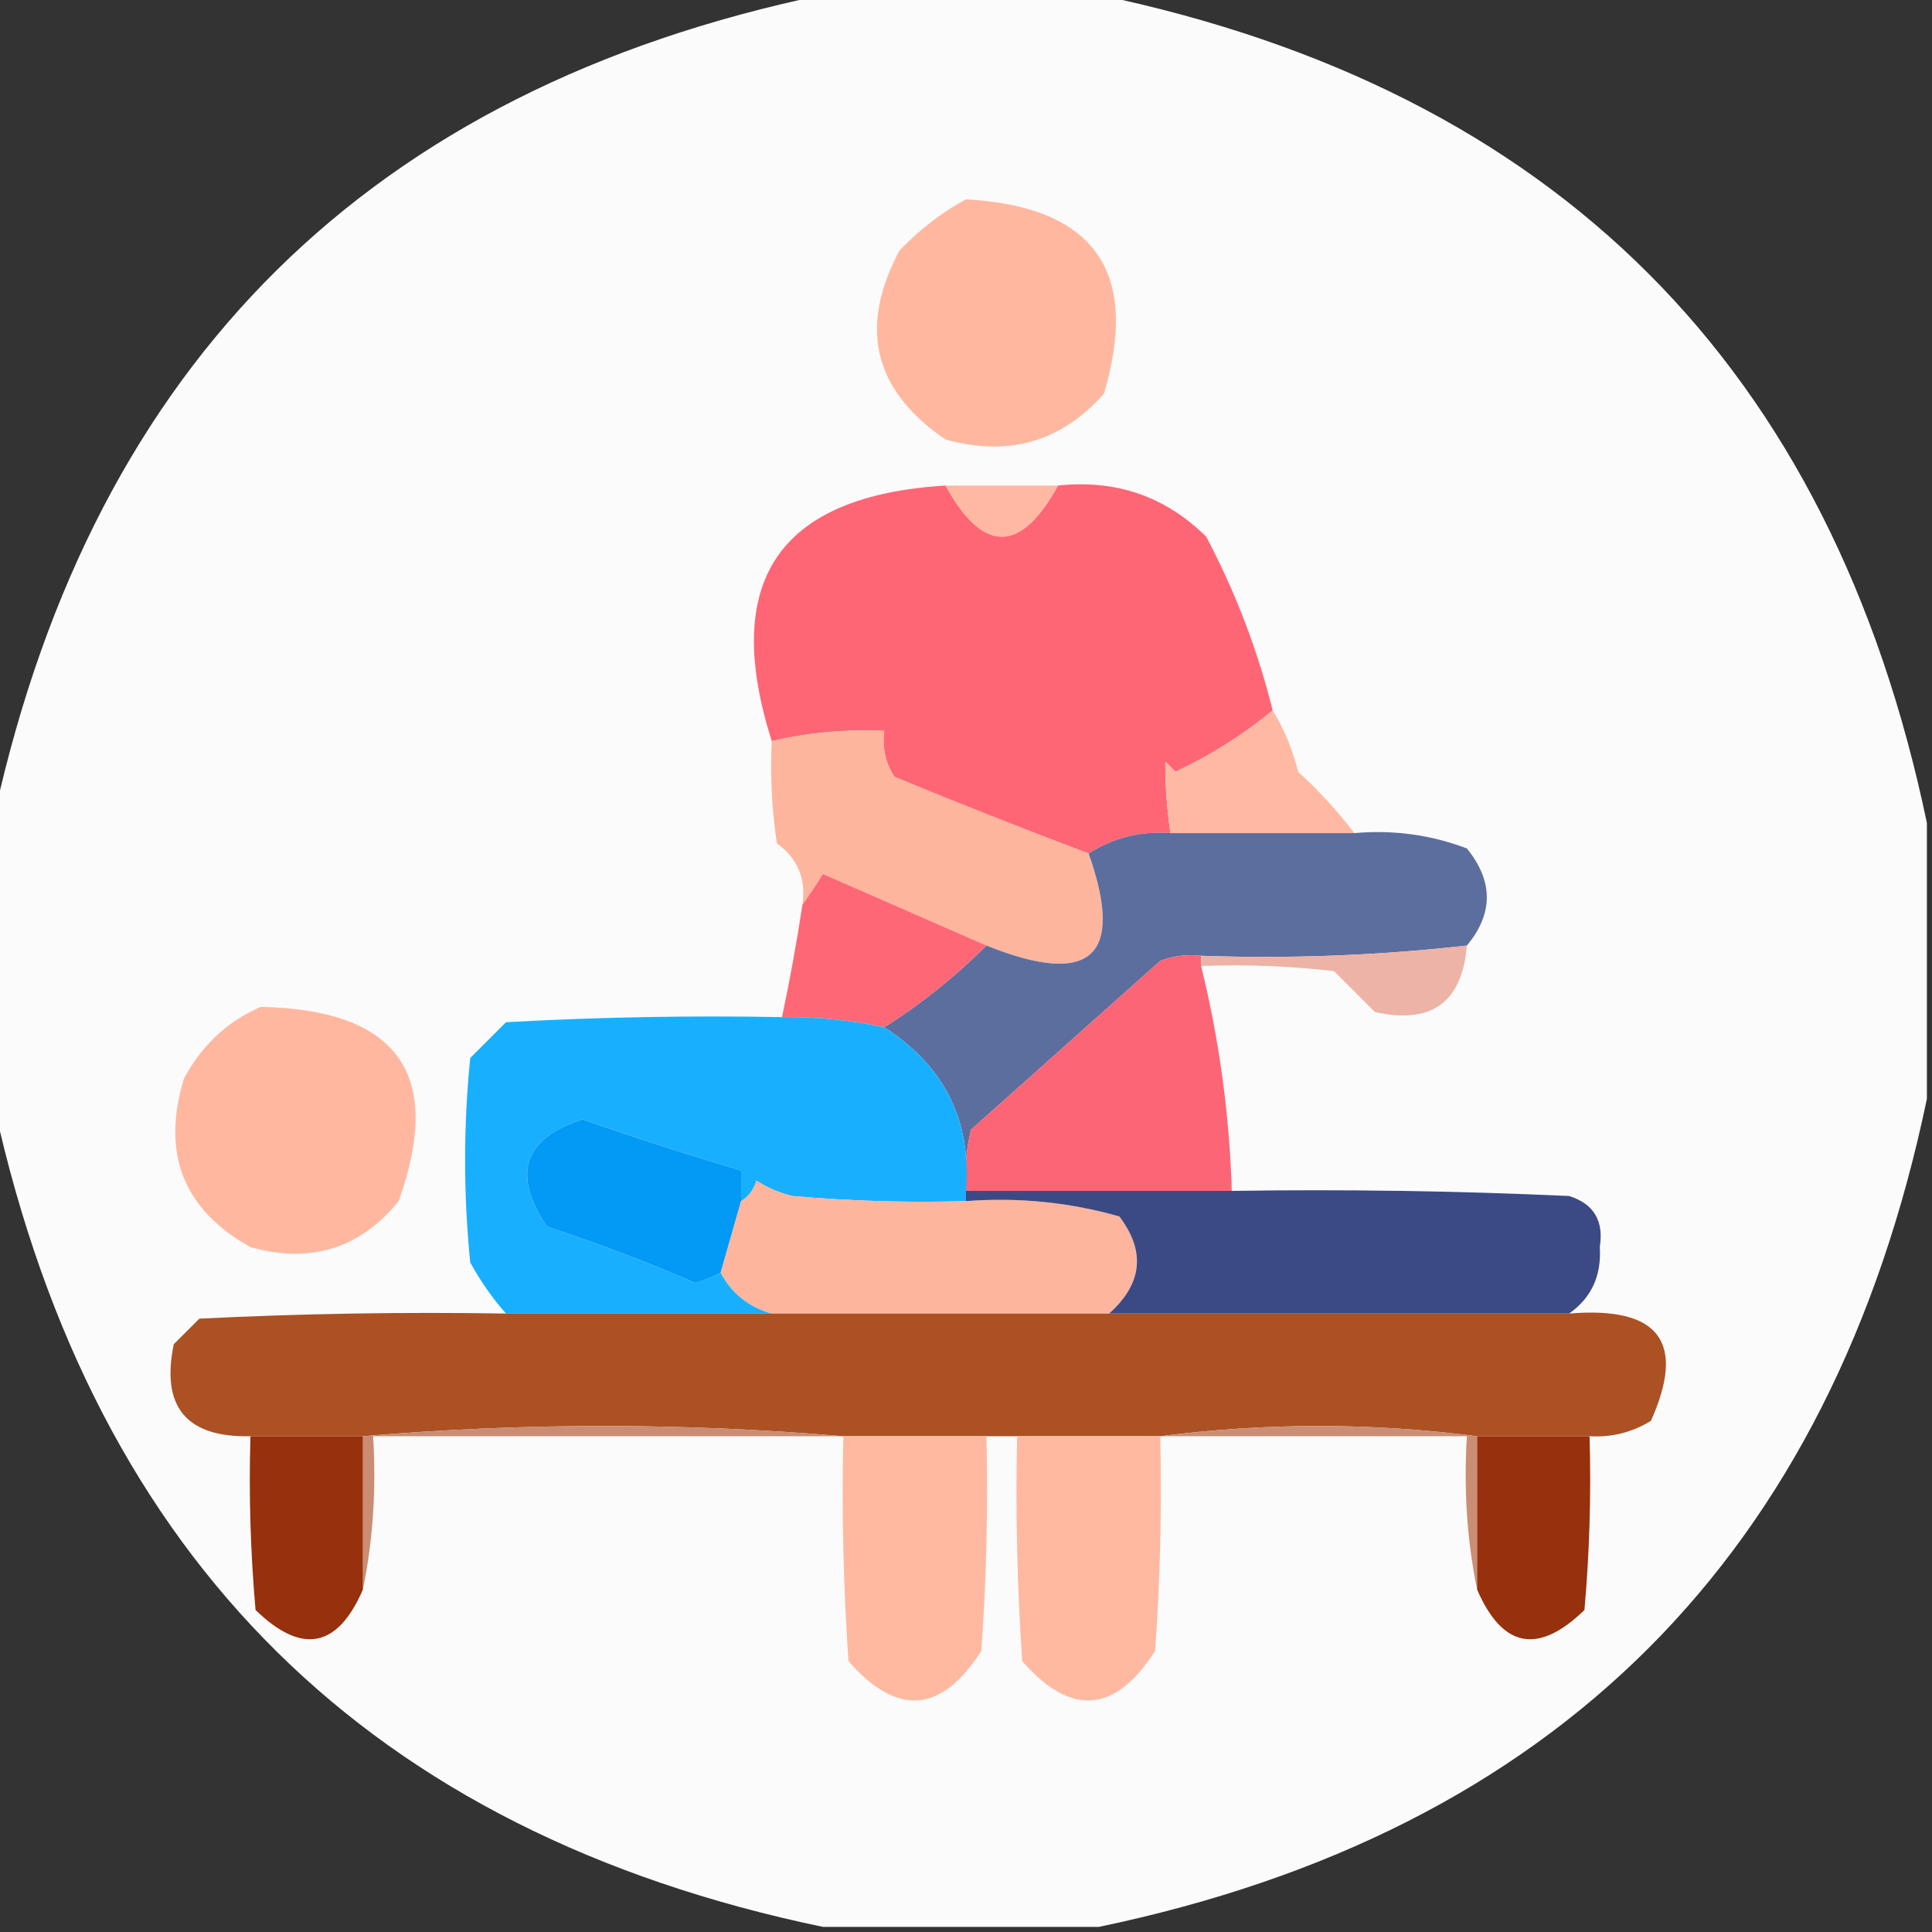 <?xml version="1.0" encoding="UTF-8"?>
<!DOCTYPE svg PUBLIC "-//W3C//DTD SVG 1.1//EN" "http://www.w3.org/Graphics/SVG/1.1/DTD/svg11.dtd">
<svg xmlns="http://www.w3.org/2000/svg" version="1.1" width="189px" height="189px" style="shape-rendering:geometricPrecision; text-rendering:geometricPrecision; image-rendering:optimizeQuality; fill-rule:evenodd; clip-rule:evenodd" xmlns:xlink="http://www.w3.org/1999/xlink">
<rect width="100%" height="100%" fill="#333333" stroke="none"/>
<g><path style="opacity:0.982" fill="#fefefe" d="M 80.5,-0.5 C 89.5,-0.5 98.5,-0.5 107.5,-0.5C 152.167,8.833 179.167,35.833 188.5,80.5C 188.5,89.5 188.5,98.5 188.5,107.5C 179.167,152.167 152.167,179.167 107.5,188.5C 98.5,188.5 89.5,188.5 80.5,188.5C 36.287,179.287 9.287,152.62 -0.5,108.5C -0.5,98.833 -0.5,89.167 -0.5,79.5C 9.287,35.38 36.287,8.713 80.5,-0.5 Z"/></g>
<g><path style="opacity:1" fill="#ffb89f" d="M 94.5,19.5 C 107.037,20.196 111.537,26.529 108,38.5C 103.86,43.211 98.694,44.711 92.5,43C 85.459,38.206 83.959,32.039 88,24.5C 89.965,22.45 92.132,20.783 94.5,19.5 Z"/></g>
<g><path style="opacity:1" fill="#ff6675" d="M 92.5,47.5 C 96.167,54.167 99.833,54.167 103.5,47.5C 109.164,46.888 113.998,48.554 118,52.5C 120.864,57.929 123.031,63.595 124.5,69.5C 121.651,71.85 118.485,73.85 115,75.5C 114.667,75.167 114.333,74.833 114,74.5C 113.982,76.797 114.149,79.13 114.5,81.5C 111.579,81.283 108.913,81.949 106.5,83.5C 100.151,81.105 93.817,78.605 87.5,76C 86.62,74.644 86.287,73.144 86.5,71.5C 82.766,71.323 79.099,71.656 75.5,72.5C 70.521,56.825 76.188,48.491 92.5,47.5 Z"/></g>
<g><path style="opacity:1" fill="#ffb9a2" d="M 92.5,47.5 C 96.167,47.5 99.833,47.5 103.5,47.5C 99.833,54.167 96.167,54.167 92.5,47.5 Z"/></g>
<g><path style="opacity:1" fill="#feb59d" d="M 106.5,83.5 C 110.06,93.601 106.727,96.601 96.5,92.5C 91.193,90.181 85.859,87.848 80.5,85.5C 79.824,86.602 79.158,87.602 78.5,88.5C 78.872,85.978 78.039,83.978 76,82.5C 75.502,79.183 75.335,75.85 75.5,72.5C 79.099,71.656 82.766,71.323 86.5,71.5C 86.287,73.144 86.62,74.644 87.5,76C 93.817,78.605 100.151,81.105 106.5,83.5 Z"/></g>
<g><path style="opacity:1" fill="#ffb9a3" d="M 124.5,69.5 C 125.6,71.277 126.434,73.277 127,75.5C 129.04,77.37 130.873,79.37 132.5,81.5C 126.5,81.5 120.5,81.5 114.5,81.5C 114.149,79.13 113.982,76.797 114,74.5C 114.333,74.833 114.667,75.167 115,75.5C 118.485,73.85 121.651,71.85 124.5,69.5 Z"/></g>
<g><path style="opacity:1" fill="#5c6e9e" d="M 114.5,81.5 C 120.5,81.5 126.5,81.5 132.5,81.5C 136.308,81.163 139.974,81.663 143.5,83C 146.099,86.207 146.099,89.374 143.5,92.5C 134.918,93.47 126.251,93.803 117.5,93.5C 116.127,93.343 114.793,93.51 113.5,94C 107.333,99.5 101.167,105 95,110.5C 94.504,112.473 94.338,114.473 94.5,116.5C 95.046,109.593 92.38,104.259 86.5,100.5C 90.146,98.183 93.48,95.516 96.5,92.5C 106.727,96.601 110.06,93.601 106.5,83.5C 108.913,81.949 111.579,81.283 114.5,81.5 Z"/></g>
<g><path style="opacity:1" fill="#fe6776" d="M 96.5,92.5 C 93.48,95.516 90.146,98.183 86.5,100.5C 83.214,99.793 79.881,99.46 76.5,99.5C 77.273,95.86 77.94,92.193 78.5,88.5C 79.158,87.602 79.824,86.602 80.5,85.5C 85.859,87.848 91.193,90.181 96.5,92.5 Z"/></g>
<g><path style="opacity:1" fill="#fb6575" d="M 117.5,93.5 C 117.5,93.833 117.5,94.167 117.5,94.5C 119.276,101.717 120.276,109.051 120.5,116.5C 111.833,116.5 103.167,116.5 94.5,116.5C 94.338,114.473 94.504,112.473 95,110.5C 101.167,105 107.333,99.5 113.5,94C 114.793,93.51 116.127,93.343 117.5,93.5 Z"/></g>
<g><path style="opacity:1" fill="#edb3a6" d="M 143.5,92.5 C 143.026,98.076 140.026,100.243 134.5,99C 133.167,97.667 131.833,96.333 130.5,95C 126.179,94.501 121.846,94.334 117.5,94.5C 117.5,94.167 117.5,93.833 117.5,93.5C 126.251,93.803 134.918,93.47 143.5,92.5 Z"/></g>
<g><path style="opacity:1" fill="#ffb89f" d="M 25.5,98.5 C 38.947,98.766 43.447,105.099 39,117.5C 35.212,122.153 30.378,123.653 24.5,122C 17.93,118.345 15.763,112.845 18,105.5C 19.742,102.254 22.242,99.921 25.5,98.5 Z"/></g>
<g><path style="opacity:1" fill="#18b0fe" d="M 76.5,99.5 C 79.881,99.46 83.214,99.793 86.5,100.5C 92.38,104.259 95.046,109.593 94.5,116.5C 94.5,116.833 94.5,117.167 94.5,117.5C 88.824,117.666 83.157,117.499 77.5,117C 76.234,116.691 75.067,116.191 74,115.5C 73.722,116.416 73.222,117.082 72.5,117.5C 72.5,116.5 72.5,115.5 72.5,114.5C 67.262,112.959 62.095,111.293 57,109.5C 51.224,111.339 50.057,114.839 53.5,120C 58.422,121.605 63.255,123.439 68,125.5C 68.902,125.257 69.735,124.923 70.5,124.5C 71.591,126.534 73.257,127.868 75.5,128.5C 66.833,128.5 58.167,128.5 49.5,128.5C 48.164,126.99 46.997,125.323 46,123.5C 45.333,116.833 45.333,110.167 46,103.5C 47.167,102.333 48.333,101.167 49.5,100C 58.494,99.5 67.494,99.334 76.5,99.5 Z"/></g>
<g><path style="opacity:1" fill="#039af5" d="M 72.5,117.5 C 71.833,119.833 71.167,122.167 70.5,124.5C 69.735,124.923 68.902,125.257 68,125.5C 63.255,123.439 58.422,121.605 53.5,120C 50.057,114.839 51.224,111.339 57,109.5C 62.095,111.293 67.262,112.959 72.5,114.5C 72.5,115.5 72.5,116.5 72.5,117.5 Z"/></g>
<g><path style="opacity:1" fill="#fdb59e" d="M 94.5,117.5 C 99.628,117.112 104.628,117.612 109.5,119C 112.092,122.417 111.759,125.584 108.5,128.5C 97.5,128.5 86.5,128.5 75.5,128.5C 73.257,127.868 71.591,126.534 70.5,124.5C 71.167,122.167 71.833,119.833 72.5,117.5C 73.222,117.082 73.722,116.416 74,115.5C 75.067,116.191 76.234,116.691 77.5,117C 83.157,117.499 88.824,117.666 94.5,117.5 Z"/></g>
<g><path style="opacity:1" fill="#3b4a85" d="M 94.5,117.5 C 94.5,117.167 94.5,116.833 94.5,116.5C 103.167,116.5 111.833,116.5 120.5,116.5C 131.505,116.333 142.505,116.5 153.5,117C 155.91,117.758 156.91,119.425 156.5,122C 156.68,124.802 155.68,126.969 153.5,128.5C 138.5,128.5 123.5,128.5 108.5,128.5C 111.759,125.584 112.092,122.417 109.5,119C 104.628,117.612 99.628,117.112 94.5,117.5 Z"/></g>
<g><path style="opacity:1" fill="#ab5123" d="M 49.5,128.5 C 58.167,128.5 66.833,128.5 75.5,128.5C 86.5,128.5 97.5,128.5 108.5,128.5C 123.5,128.5 138.5,128.5 153.5,128.5C 162.302,127.772 164.969,131.272 161.5,139C 159.655,140.128 157.655,140.628 155.5,140.5C 151.833,140.5 148.167,140.5 144.5,140.5C 134.167,139.167 123.833,139.167 113.5,140.5C 108.833,140.5 104.167,140.5 99.5,140.5C 98.5,140.5 97.5,140.5 96.5,140.5C 91.833,140.5 87.167,140.5 82.5,140.5C 66.833,139.167 51.167,139.167 35.5,140.5C 31.833,140.5 28.167,140.5 24.5,140.5C 18.235,140.637 15.735,137.637 17,131.5C 17.833,130.667 18.667,129.833 19.5,129C 29.494,128.5 39.494,128.334 49.5,128.5 Z"/></g>
<g><path style="opacity:1" fill="#ca8c72" d="M 82.5,140.5 C 67.167,140.5 51.833,140.5 36.5,140.5C 36.821,145.695 36.487,150.695 35.5,155.5C 35.5,150.5 35.5,145.5 35.5,140.5C 51.167,139.167 66.833,139.167 82.5,140.5 Z"/></g>
<g><path style="opacity:1" fill="#cb8e74" d="M 113.5,140.5 C 123.833,139.167 134.167,139.167 144.5,140.5C 144.5,145.5 144.5,150.5 144.5,155.5C 143.513,150.695 143.179,145.695 143.5,140.5C 133.5,140.5 123.5,140.5 113.5,140.5 Z"/></g>
<g><path style="opacity:1" fill="#97300c" d="M 24.5,140.5 C 28.167,140.5 31.833,140.5 35.5,140.5C 35.5,145.5 35.5,150.5 35.5,155.5C 33.023,161.228 29.523,161.895 25,157.5C 24.501,151.843 24.334,146.176 24.5,140.5 Z"/></g>
<g><path style="opacity:1" fill="#ffb9a0" d="M 82.5,140.5 C 87.167,140.5 91.833,140.5 96.5,140.5C 96.666,147.508 96.5,154.508 96,161.5C 92.087,167.617 87.754,167.951 83,162.5C 82.5,155.174 82.334,147.841 82.5,140.5 Z"/></g>
<g><path style="opacity:1" fill="#ffb9a0" d="M 99.5,140.5 C 104.167,140.5 108.833,140.5 113.5,140.5C 113.666,147.508 113.5,154.508 113,161.5C 109.087,167.617 104.754,167.951 100,162.5C 99.5,155.174 99.334,147.841 99.5,140.5 Z"/></g>
<g><path style="opacity:1" fill="#97300c" d="M 144.5,140.5 C 148.167,140.5 151.833,140.5 155.5,140.5C 155.666,146.176 155.499,151.843 155,157.5C 150.477,161.895 146.977,161.228 144.5,155.5C 144.5,150.5 144.5,145.5 144.5,140.5 Z"/></g>
</svg>
